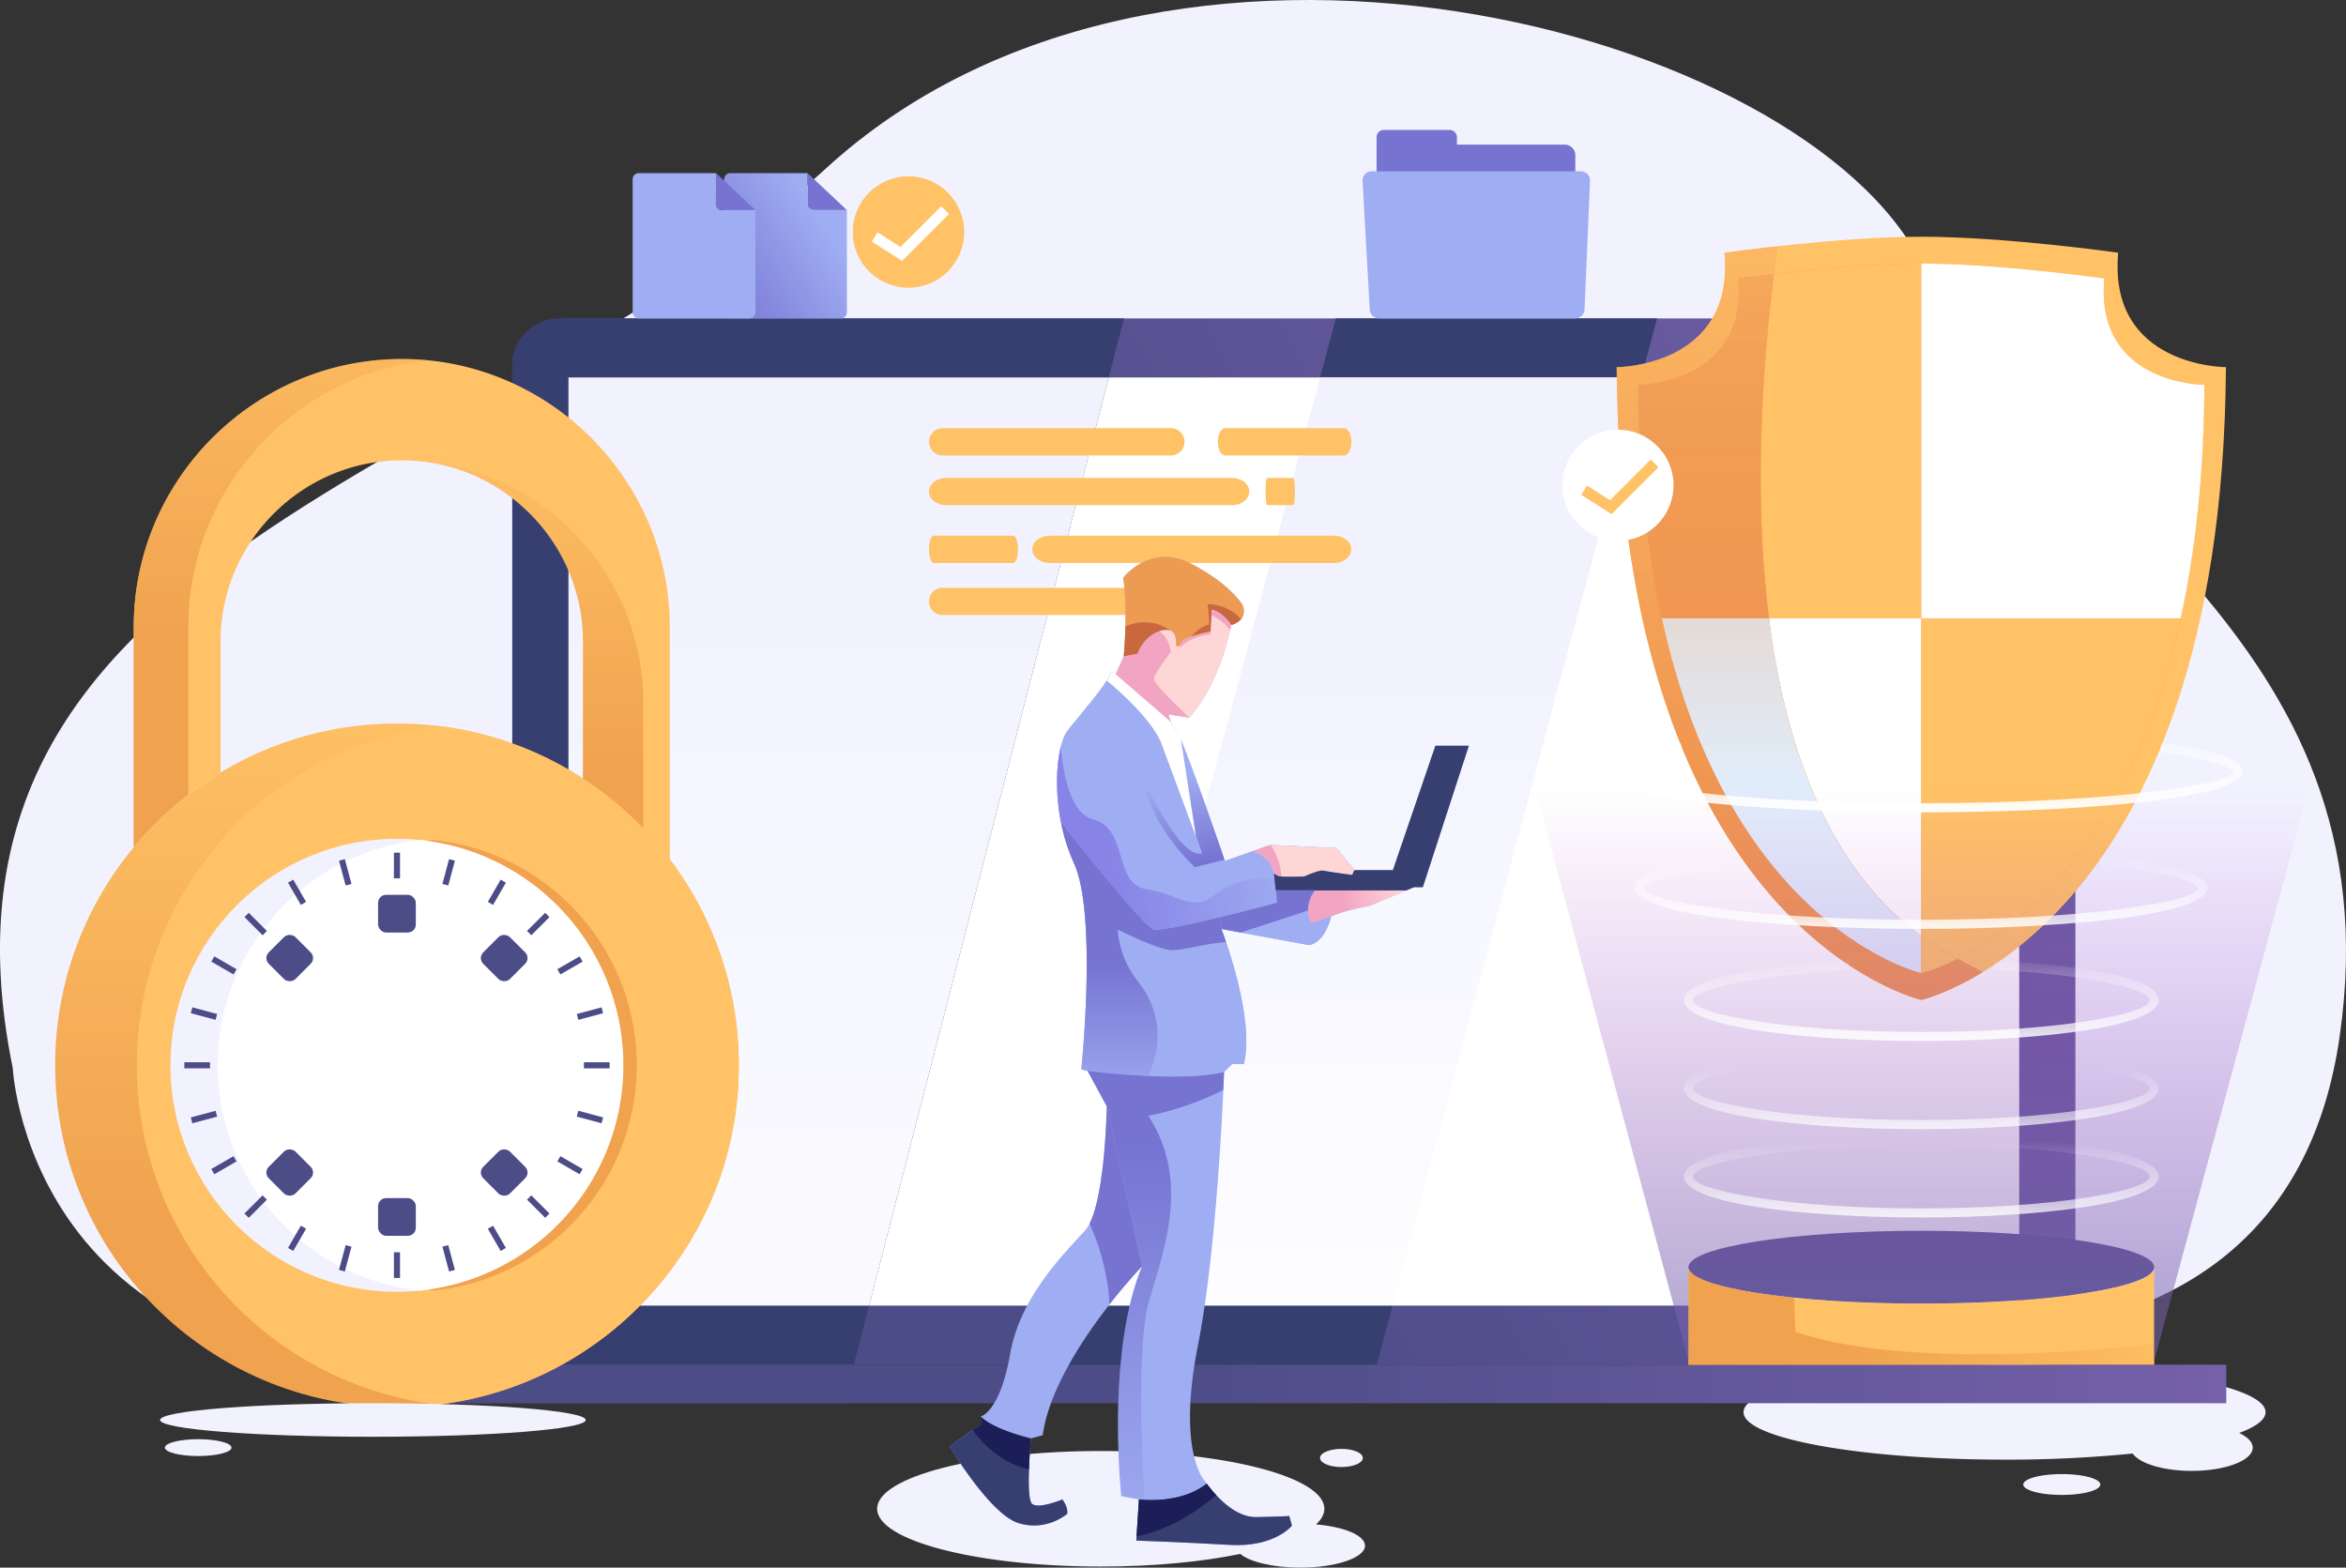 <svg xmlns="http://www.w3.org/2000/svg" xmlns:xlink="http://www.w3.org/1999/xlink" viewBox="0 0 1384.15 924.94"><rect x="0" y="0" width="1384.15" height="924.94" fill="#333333" stroke="none"/><defs><style>.cls-1{fill:url(#linear-gradient);}.cls-2{fill:url(#linear-gradient-2);}.cls-3{fill:url(#linear-gradient-3);}.cls-4{fill:url(#linear-gradient-4);}.cls-5{fill:url(#linear-gradient-5);}.cls-6{fill:url(#linear-gradient-6);}.cls-7{fill:url(#linear-gradient-7);}.cls-8{fill:url(#linear-gradient-8);}.cls-9{fill:url(#linear-gradient-9);}.cls-10{fill:url(#linear-gradient-10);}.cls-11{fill:url(#linear-gradient-11);}.cls-12{fill:url(#linear-gradient-12);}.cls-13{fill:url(#linear-gradient-13);}.cls-14{fill:url(#linear-gradient-14);}.cls-15{fill:url(#linear-gradient-15);}.cls-16{fill:url(#linear-gradient-16);}.cls-17{fill:url(#linear-gradient-17);}.cls-18{fill:url(#linear-gradient-18);}.cls-19{fill:#f2f2ff;}.cls-20{fill:url(#linear-gradient-19);}.cls-21{fill:#363f70;}.cls-22{fill:#fff;}.cls-23{mask:url(#mask);}.cls-24{fill:url(#linear-gradient-20);}.cls-25{fill:url(#linear-gradient-21);}.cls-26{fill:#4c4c87;}.cls-27{fill:#55508f;}.cls-28{fill:#ffc266;}.cls-29{mask:url(#mask-2);}.cls-30{fill:#f0a24f;}.cls-31{fill:#ed9b53;}.cls-32{mask:url(#mask-3);}.cls-33{fill:#f09652;}.cls-34{mask:url(#mask-4);}.cls-35{mask:url(#mask-5);}.cls-36{fill:#e1ecfa;}.cls-37{mask:url(#mask-6);}.cls-38{mask:url(#mask-7);}.cls-39{mask:url(#mask-8);}.cls-40{fill:url(#linear-gradient-22);}.cls-41{mask:url(#mask-9);}.cls-42{mask:url(#mask-10);}.cls-43{mask:url(#mask-11);}.cls-44{mask:url(#mask-12);}.cls-45{mask:url(#mask-13);}.cls-46{fill:url(#linear-gradient-23);}.cls-47{mask:url(#mask-14);}.cls-48{mask:url(#mask-15);}.cls-49{fill:#7673d1;}.cls-50{fill:#9fadf2;}.cls-51{fill:url(#linear-gradient-24);}.cls-52{fill:#c9683e;}.cls-53{fill:#ffd6d6;}.cls-54{fill:url(#linear-gradient-25);}.cls-55{fill:url(#linear-gradient-26);}.cls-56{fill:#1c1e57;}.cls-57{fill:none;}.cls-58{fill:#f2a4c3;}.cls-59{mask:url(#mask-16);}.cls-60{mask:url(#mask-17);}.cls-61{mask:url(#mask-18);}</style><linearGradient id="linear-gradient" x1="4588.81" y1="2301.5" x2="4588.87" y2="-13392.5" gradientTransform="matrix(0.03, 0, 0, -0.03, 670.15, 425.58)" gradientUnits="userSpaceOnUse"><stop offset="0" stop-color="#fff"/><stop offset="1" stop-color="#fff" stop-opacity="0"/></linearGradient><linearGradient id="linear-gradient-2" x1="13878.05" y1="-12377.51" x2="21194.81" y2="-12377.44" xlink:href="#linear-gradient"/><linearGradient id="linear-gradient-3" x1="16348.64" y1="-10148.93" x2="16348.7" y2="-8260.36" xlink:href="#linear-gradient"/><linearGradient id="linear-gradient-4" x1="16348.62" y1="-4266.29" x2="16348.72" y2="-2647.38" xlink:href="#linear-gradient"/><linearGradient id="linear-gradient-5" x1="16348.65" y1="-1815.96" x2="16348.71" y2="316.22" xlink:href="#linear-gradient"/><linearGradient id="linear-gradient-6" x1="-17784.21" y1="1407.95" x2="-17784.15" y2="9758.7" xlink:href="#linear-gradient"/><linearGradient id="linear-gradient-7" x1="-12766.77" y1="-963.65" x2="-12766.71" y2="6134.49" xlink:href="#linear-gradient"/><linearGradient id="linear-gradient-8" x1="414.86" y1="-8267.54" x2="414.89" y2="-16163.27" xlink:href="#linear-gradient"/><linearGradient id="linear-gradient-9" x1="159.49" y1="-4740.4" x2="159.55" y2="-7535.14" xlink:href="#linear-gradient"/><linearGradient id="linear-gradient-10" x1="1292.3" y1="-2786.34" x2="838.35" y2="-1092.25" xlink:href="#linear-gradient"/><linearGradient id="linear-gradient-11" x1="13818.07" y1="-1046.88" x2="13818.13" y2="12481.29" xlink:href="#linear-gradient"/><linearGradient id="linear-gradient-12" x1="13779.49" y1="-1046.88" x2="13779.55" y2="12481.29" xlink:href="#linear-gradient"/><linearGradient id="linear-gradient-13" x1="13649.03" y1="-1046.88" x2="13649.08" y2="12481.29" xlink:href="#linear-gradient"/><linearGradient id="linear-gradient-14" x1="11870.25" y1="-1046.87" x2="11870.31" y2="12481.3" xlink:href="#linear-gradient"/><linearGradient id="linear-gradient-15" x1="16726.55" y1="-1046.9" x2="16726.61" y2="12481.28" xlink:href="#linear-gradient"/><linearGradient id="linear-gradient-16" x1="16365.04" y1="-20552.74" x2="16365.04" y2="-1312.61" xlink:href="#linear-gradient"/><linearGradient id="linear-gradient-17" x1="16348.63" y1="-6511.81" x2="16348.72" y2="-4590.52" xlink:href="#linear-gradient"/><linearGradient id="linear-gradient-18" x1="16348.63" y1="-8462.05" x2="16348.7" y2="-6785.01" xlink:href="#linear-gradient"/><linearGradient id="linear-gradient-19" x1="-2299.85" y1="-5652.42" x2="22660.69" y2="8413.81" gradientTransform="matrix(0.03, 0, 0, -0.03, 670.15, 425.58)" gradientUnits="userSpaceOnUse"><stop offset="0" stop-color="#4c4c87"/><stop offset="1" stop-color="#7962ad"/></linearGradient><mask id="mask" x="631.24" y="221.86" width="337.98" height="549.35" maskUnits="userSpaceOnUse"><g id="id0"><rect class="cls-1" x="631.24" y="221.86" width="337.98" height="549.35"/></g></mask><linearGradient id="linear-gradient-20" x1="266.83" y1="-13793.32" x2="23314.85" y2="-13793.29" xlink:href="#linear-gradient-19"/><linearGradient id="linear-gradient-21" x1="-6186.74" y1="4205.44" x2="-6186.67" y2="-18475.2" gradientTransform="matrix(0.03, 0, 0, -0.03, 670.15, 425.58)" gradientUnits="userSpaceOnUse"><stop offset="0" stop-color="#f2f2ff"/><stop offset="1" stop-color="#fefefe"/></linearGradient><mask id="mask-2" x="995.34" y="746.82" width="276.48" height="59.25" maskUnits="userSpaceOnUse"><g id="id2"><rect class="cls-2" x="995.34" y="746.82" width="276.48" height="59.25"/></g></mask><mask id="mask-3" x="952.98" y="144.37" width="217.72" height="446.49" maskUnits="userSpaceOnUse"><g id="id4"><rect class="cls-11" x="952.98" y="144.37" width="217.72" height="446.49"/></g></mask><mask id="mask-4" x="965.65" y="160.76" width="190.21" height="414.23" maskUnits="userSpaceOnUse"><g id="id6"><rect class="cls-12" x="965.65" y="160.76" width="190.21" height="414.23"/></g></mask><mask id="mask-5" x="979.67" y="363.97" width="154.77" height="211.02" maskUnits="userSpaceOnUse"><g id="id8"><rect class="cls-13" x="979.67" y="363.97" width="154.77" height="211.02"/></g></mask><mask id="mask-6" x="965.65" y="160.76" width="81.97" height="204.93" maskUnits="userSpaceOnUse"><g id="id10"><rect class="cls-14" x="965.65" y="160.76" width="81.97" height="204.93"/></g></mask><mask id="mask-7" x="1132.72" y="551.54" width="23.14" height="23.45" maskUnits="userSpaceOnUse"><g id="id12"><rect class="cls-15" x="1132.72" y="551.54" width="23.14" height="23.45"/></g></mask><mask id="mask-8" x="883.69" y="385.25" width="500.7" height="418.4" maskUnits="userSpaceOnUse"><g id="id14"><rect class="cls-16" x="883.69" y="385.25" width="500.7" height="418.4"/></g></mask><linearGradient id="linear-gradient-22" x1="16364.97" y1="-11174.97" x2="16365.03" y2="198.91" gradientTransform="matrix(0.03, 0, 0, -0.03, 670.15, 425.58)" gradientUnits="userSpaceOnUse"><stop offset="0" stop-color="#7962ad"/><stop offset="1" stop-color="#ba39d4"/></linearGradient><mask id="mask-9" x="992.66" y="566.03" width="281.84" height="48.99" maskUnits="userSpaceOnUse"><g id="id16"><rect class="cls-17" x="992.66" y="566.03" width="281.84" height="48.99"/></g></mask><mask id="mask-10" x="992.66" y="617.05" width="281.84" height="50.06" maskUnits="userSpaceOnUse"><g id="id18"><rect class="cls-18" x="992.66" y="617.05" width="281.84" height="50.06"/></g></mask><mask id="mask-11" x="992.66" y="669.12" width="281.84" height="50.06" maskUnits="userSpaceOnUse"><g id="id20"><rect class="cls-3" x="992.66" y="669.12" width="281.84" height="50.06"/></g></mask><mask id="mask-12" x="964.05" y="503.78" width="339.06" height="45.15" maskUnits="userSpaceOnUse"><g id="id22"><rect class="cls-4" x="964.05" y="503.78" width="339.06" height="45.15"/></g></mask><mask id="mask-13" x="943.22" y="437.56" width="380.72" height="42.6" maskUnits="userSpaceOnUse"><g id="id24"><rect class="cls-5" x="943.22" y="437.56" width="380.72" height="42.6"/></g></mask><linearGradient id="linear-gradient-23" x1="-15379.21" y1="-10115.99" x2="-15379.15" y2="907" gradientTransform="matrix(0.03, 0, 0, -0.03, 670.15, 425.58)" gradientUnits="userSpaceOnUse"><stop offset="0" stop-color="#f0a24f"/><stop offset="1" stop-color="#ffc266"/></linearGradient><mask id="mask-14" x="78.06" y="210.96" width="175.94" height="289.76" maskUnits="userSpaceOnUse"><g id="id26"><rect class="cls-6" x="78.06" y="210.96" width="175.94" height="289.76"/></g></mask><mask id="mask-15" x="236.19" y="270.74" width="144.15" height="218.78" maskUnits="userSpaceOnUse"><g id="id28"><rect class="cls-7" x="236.19" y="270.74" width="144.15" height="218.78"/></g></mask><linearGradient id="linear-gradient-24" x1="-6516.77" y1="10385.36" x2="-8905.1" y2="8882.22" gradientTransform="matrix(0.03, 0, 0, -0.03, 670.15, 425.58)" gradientUnits="userSpaceOnUse"><stop offset="0" stop-color="#9fadf2"/><stop offset="1" stop-color="#7673d1"/></linearGradient><linearGradient id="linear-gradient-25" x1="-620.71" y1="-2450.57" x2="2942.28" y2="-1960.66" gradientTransform="matrix(0.03, 0, 0, -0.03, 670.15, 425.58)" gradientUnits="userSpaceOnUse"><stop offset="0" stop-color="#8883e6"/><stop offset="1" stop-color="#9fadf2"/></linearGradient><linearGradient id="linear-gradient-26" x1="5289.46" y1="-3770.7" x2="4064.7" y2="-3843.06" gradientTransform="matrix(0.03, 0, 0, -0.03, 670.15, 425.58)" gradientUnits="userSpaceOnUse"><stop offset="0" stop-color="#ffd6d6"/><stop offset="1" stop-color="#f2a4c3"/></linearGradient><mask id="mask-16" x="640.81" y="631.03" width="82.21" height="254.81" maskUnits="userSpaceOnUse"><g id="id30"><rect class="cls-8" x="640.81" y="631.03" width="82.21" height="254.81"/></g></mask><mask id="mask-17" x="625.12" y="484.24" width="99.11" height="151.5" maskUnits="userSpaceOnUse"><g id="id32"><rect class="cls-9" x="625.12" y="484.24" width="99.11" height="151.5"/></g></mask><mask id="mask-18" x="673.77" y="435.11" width="49.54" height="77.4" maskUnits="userSpaceOnUse"><g id="id34"><rect class="cls-10" x="673.77" y="435.11" width="49.54" height="77.4"/></g></mask></defs><g id="Layer_2" data-name="Layer 2"><g id="Layer_1-2" data-name="Layer 1"><path class="cls-19" d="M7.52 630.2S17.89 844.6 316.64 801.78s292.22-134.5 518.43-65.54 511.3 113.63 545.39-125-177.15-316.83-246.7-455.73S686.47-83.94 486.63 1e2-55 323.42 7.52 630.2z"/><path class="cls-19" d="M1182.69 861.23c-85.07.0-154-12.54-154-28s69-28 154-28 154 12.54 154 28c0 4.41-5.61 8.57-15.57 12.28 5 2.36 8 5.36 8 8.63.0 7.58-16.11 13.73-36 13.73-16.71.0-30.76-4.35-34.8-10.24a751.14 751.14.0 01-75.68 3.61zm33.79 8.52c12.54.0 22.72 2.76 22.72 6.16s-10.18 6.15-22.72 6.15-22.73-2.76-22.73-6.15S1203.92 869.75 1216.48 869.75z"/><path class="cls-20" d="M334.92 187.86h856.91c18 0 32.66 12.3 32.66 27.46V777.75c0 15.17-14.62 27.46-32.66 27.46H334.92c-18 0-32.67-12.29-32.67-27.46V215.32c0-15.16 14.63-27.46 32.67-27.46z"/><polygon class="cls-21" points="788.17 187.86 977.7 187.86 812.28 805.21 622.76 805.21 788.17 187.86"/><rect class="cls-22" x="335.4" y="222.72" width="855.95" height="547.63"/><g class="cls-23"><polygon class="cls-19" points="778.83 222.72 968.36 222.72 821.63 770.35 632.1 770.35 778.83 222.72"/></g><rect class="cls-24" x="213.25" y="805.21" width="1100.25" height="22.73"/><path class="cls-21" d="M329.71 187.86H663.17L503.77 805.21H329.71a27.54 27.54.0 01-27.46-27.45V215.32a27.54 27.54.0 0127.46-27.46z"/><polygon class="cls-25" points="335.39 222.72 654.17 222.72 512.77 770.35 335.39 770.35 335.39 222.72"/><polygon class="cls-26" points="213.25 805.21 503.77 805.21 497.9 827.94 213.25 827.94 213.25 805.21"/><ellipse class="cls-27" cx="1133.58" cy="747.68" rx="137.38" ry="21.48"/><path class="cls-28" d="M996.2 805.21H1271V747.68c0 11.87-61.51 21.48-137.38 21.48S996.2 759.55 996.2 747.68v57.53z"/><g class="cls-29"><path class="cls-30" d="M996.2 805.21H1271V793.08c-13.34 1.45-32.76 3.28-55 4.52-49.19 2.75-112.23 2.62-154-10.9-.9-.29-1.78-.58-2.65-.88h0c-.45-6.64-.7-13.37-.73-20.15-37.54-3.83-62.36-10.46-62.36-18v57.53z"/></g><path class="cls-28" d="M1017.4 149.1s66.53-9.43 116.18-9.43 116.18 9.43 116.18 9.43c-6.2 67.53 63.55 67.53 63.55 67.53-2 332.65-179.73 373.37-179.73 373.37S955.83 549.28 953.84 216.63c0 0 69.76.0 63.56-67.53z"/><path class="cls-31" d="M1025.58 164.3s61.85-8.77 108-8.77 108 8.77 108 8.77c-5.77 62.77 59.07 62.77 59.07 62.77-1.84 309.22-167.07 347.06-167.07 347.06S968.35 536.29 966.51 227.07c0 0 64.84.0 59.07-62.77z"/><path class="cls-22" d="M1133.58 364.83h-153c40.22 183.46 153 209.3 153 209.3V364.83z"/><path class="cls-28" d="M980.53 364.83h153V155.53c-46.15.0-108 8.77-108 8.77 5.77 62.77-59.07 62.77-59.07 62.77C966.83 280.76 972.08 326.28 980.53 364.83z"/><path class="cls-22" d="M1133.58 155.53v209.3h153.05c8.45-38.55 13.7-84.07 14-137.76.0.0-64.84.0-59.07-62.77C1241.58 164.3 1179.73 155.53 1133.58 155.53z"/><path class="cls-28" d="M1286.63 364.83H1133.58v209.3s112.82-25.84 153.05-209.3z"/><g class="cls-32"><path class="cls-33" d="M1017.4 149.1s12.9-1.83 31.58-3.87c-15 104.45-33.57 349.22 106.67 420.81 5 2.56 9.71 5.06 14.2 7.52-21.29 13-36.27 16.44-36.27 16.44S955.83 549.28 953.84 216.63c0 0 69.76.0 63.56-67.53z"/></g><g class="cls-34"><path class="cls-31" d="M1025.58 164.3s8.34-1.18 21.18-2.68c-14.2 111.53-24.41 335.58 108.24 404.06-13 6.52-21.42 8.45-21.42 8.45S968.35 536.29 966.51 227.07c0 0 64.84.0 59.07-62.77z"/></g><g class="cls-35"><path class="cls-36" d="M1043.71 364.83H980.53c40.22 183.46 153 209.3 153 209.3V552.4C1078.22 511.88 1053.2 439.84 1043.71 364.83z"/></g><g class="cls-37"><path class="cls-33" d="M980.53 364.83h63.18c-9.37-74.07-3.6-151 3-203.21-12.84 1.5-21.18 2.68-21.18 2.68 5.77 62.77-59.07 62.77-59.07 62.77.32 53.69 5.57 99.21 14 137.76z"/></g><g class="cls-38"><path class="cls-28" d="M1133.58 552.4v21.73s8.4-1.93 21.42-8.44A162.67 162.67.0 011133.58 552.4z"/></g><path class="cls-19" d="M649.45 856.13c72.86.0 131.93 15.27 131.93 34.09.0 3.2-1.71 6.29-4.89 9.23 16.59 1.4 28.88 6.49 28.88 12.55.0 7.14-17.1 12.94-38.19 12.94-16 0-29.74-3.34-35.41-8.08-22.56 4.66-51.18 7.45-82.32 7.45-72.86.0-131.93-15.26-131.93-34.09s59.07-34.09 131.93-34.09zm142-1.26c7 0 12.62 2.4 12.62 5.37s-5.65 5.36-12.62 5.36-12.63-2.4-12.63-5.36S784.51 854.87 791.48 854.87z"/><g class="cls-39"><path class="cls-40" d="M996.2 802.79 884.55 386.11h499L1271 802.79V747.68c0 11.87-61.51 21.48-137.38 21.48S996.2 759.55 996.2 747.68v55.11z"/></g><g class="cls-41"><path class="cls-22" d="M1176.26 566.89c28.54 1.35 52.5 4.07 69.28 7.69 17.83 3.84 28.1 9.14 28.1 15.42.0 7.45-16.25 13.72-42.51 17.83-25 3.91-59.52 6.34-97.55 6.34s-72.52-2.43-97.55-6.34c-26.27-4.11-42.51-10.38-42.51-17.83.0-6.08 10.65-11.24 28.36-15 17.16-3.7 41.43-6.56 69-8.06l.28 5.35c-27.27 1.48-51.24 4.3-68.17 8-15 3.24-24.1 6.67-24.1 9.81.0 4.41 14.5 8.88 38 12.55 24.69 3.86 58.89 6.25 96.73 6.25s72-2.39 96.73-6.25c23.46-3.67 38-8.14 38-12.55.0-3.38-8.71-6.92-23.84-10.18-16.54-3.56-40.2-6.25-68.42-7.58z"/></g><g class="cls-42"><path class="cls-22" d="M1133.58 617.91c38 0 72.52 2.42 97.55 6.33 26.26 4.11 42.51 10.38 42.51 17.84s-16.25 13.72-42.51 17.83c-25 3.91-59.52 6.33-97.55 6.33s-72.52-2.42-97.55-6.33c-26.27-4.11-42.51-10.38-42.51-17.83s16.24-13.73 42.51-17.84c25-3.91 59.52-6.33 97.55-6.33zm96.73 11.62c-24.69-3.87-58.89-6.25-96.73-6.25s-72 2.38-96.73 6.25c-23.46 3.66-38 8.14-38 12.55s14.5 8.88 38 12.54c24.69 3.87 58.89 6.25 96.73 6.25s72-2.38 96.73-6.25c23.46-3.66 38-8.14 38-12.54S1253.77 633.19 1230.31 629.53z"/></g><g class="cls-43"><path class="cls-22" d="M1133.58 670c38 0 72.52 2.43 97.55 6.34 26.26 4.11 42.51 10.38 42.51 17.83s-16.25 13.73-42.51 17.83c-25 3.92-59.52 6.34-97.55 6.34S1061.06 715.9 1036 712c-26.27-4.1-42.51-10.37-42.51-17.83s16.24-13.72 42.51-17.83c25-3.91 59.52-6.34 97.55-6.34zm96.73 11.62c-24.69-3.86-58.89-6.25-96.73-6.25s-72 2.39-96.73 6.25c-23.46 3.67-38 8.14-38 12.55s14.5 8.88 38 12.55c24.69 3.86 58.89 6.25 96.73 6.25s72-2.39 96.73-6.25c23.46-3.67 38-8.14 38-12.55S1253.77 685.27 1230.31 681.6z"/></g><g class="cls-44"><path class="cls-22" d="M1239.2 504.64c18.72 2 34.32 4.63 45.13 7.59 11.41 3.12 17.92 7.06 17.92 11.67.0 7.5-19.48 13.77-51 17.85-30.18 3.91-71.8 6.32-117.7 6.32s-87.52-2.41-117.71-6.32c-31.48-4.08-51-10.35-51-17.85.0-4.58 6.6-8.5 18-11.62 10.89-3 26.54-5.6 45.05-7.64l.59 5.32c-18.3 2-33.66 4.59-44.23 7.48-8.89 2.43-14 4.67-14 6.46.0 4.37 17.68 8.84 46.27 12.54 29.88 3.87 71.26 6.26 117 6.26s87.15-2.39 117-6.26c28.59-3.7 46.27-8.17 46.27-12.54.0-1.83-5.07-4.08-14-6.51-10.5-2.88-25.81-5.42-44.29-7.43l.57-5.32z"/></g><g class="cls-45"><path class="cls-22" d="M1275.18 438.42c14.07 1.95 25.9 4.27 34.09 6.79 8.76 2.71 13.81 6 13.81 9.93.0 7.52-21.82 13.8-57.1 17.85-33.92 3.9-80.73 6.32-132.4 6.32s-98.48-2.42-132.4-6.32c-35.28-4.05-57.1-10.33-57.1-17.85.0-4 4.68-7.41 13.49-10.13 7.9-2.43 19.54-4.65 34.42-6.59l.69 5.31c-14.57 1.9-25.92 4-33.54 6.4-6.33 1.95-9.69 3.65-9.69 5 0 4.34 20 8.81 52.33 12.53 33.7 3.87 80.29 6.27 131.8 6.27s98.1-2.4 131.79-6.27c32.34-3.72 52.34-8.19 52.34-12.53.0-1.18-3.66-2.85-10-4.81-7.91-2.44-19.45-4.7-33.24-6.6l.72-5.31z"/></g><circle class="cls-46" cx="234.21" cy="628.56" r="201.68"/><path class="cls-28" d="M258.32 428.32c1e2 11.92 177.57 97 177.57 200.24S358.34 816.88 258.32 828.8c-1e2-11.92-177.57-97-177.57-200.24S158.3 440.24 258.32 428.32z"/><path class="cls-28" d="M130.12 378.53c0-58.82 48.12-106.93 106.93-106.93S344 319.71 344 378.53v80.81A203 203 0 01395.17 507V369.94c0-87-71.15-158.12-158.12-158.12S78.92 283 78.92 369.94V499.86a202.92 202.92.0 0151.2-44.08V378.53z"/><circle class="cls-19" cx="234.21" cy="628.56" r="133.63"/><path class="cls-22" d="M248.17 495.65a133.64 133.64.0 010 265.82 133.64 133.64.0 010-265.82z"/><polygon class="cls-26" points="236 503.1 236 518.25 232.42 518.25 232.42 503.1 236 503.1"/><polygon class="cls-26" points="236 738.87 236 754.02 232.42 754.02 232.42 738.87 236 738.87"/><polygon class="cls-26" points="359.67 630.35 344.51 630.35 344.51 626.77 359.67 626.77 359.67 630.35"/><polygon class="cls-26" points="123.9 630.35 108.75 630.35 108.75 626.77 123.9 626.77 123.9 630.35"/><polygon class="cls-26" points="268.4 507.84 264.48 522.47 261.03 521.55 264.95 506.92 268.4 507.84"/><polygon class="cls-26" points="207.38 735.57 203.46 750.21 200.01 749.28 203.93 734.65 207.38 735.57"/><polygon class="cls-26" points="354.93 662.76 340.3 658.84 341.22 655.38 355.85 659.31 354.93 662.76"/><polygon class="cls-26" points="127.19 601.74 112.56 597.82 113.48 594.36 128.12 598.28 127.19 601.74"/><polygon class="cls-26" points="298.48 520.81 290.9 533.93 287.82 532.14 295.39 519.02 298.48 520.81"/><polygon class="cls-26" points="180.6 724.98 173.02 738.1 169.93 736.32 177.51 723.2 180.6 724.98"/><polygon class="cls-26" points="341.97 692.84 328.85 685.26 330.63 682.17 343.75 689.75 341.97 692.84"/><polygon class="cls-26" points="137.78 574.95 124.66 567.38 126.45 564.29 139.57 571.86 137.78 574.95"/><polygon class="cls-26" points="324.18 541.12 313.47 551.83 310.94 549.3 321.65 538.59 324.18 541.12"/><polygon class="cls-26" points="157.47 707.83 146.76 718.54 144.23 716.01 154.94 705.3 157.47 707.83"/><polygon class="cls-26" points="321.65 718.54 310.94 707.83 313.47 705.3 324.18 716.01 321.65 718.54"/><polygon class="cls-26" points="154.94 551.83 144.23 541.11 146.76 538.58 157.47 549.3 154.94 551.83"/><polygon class="cls-26" points="343.75 567.38 330.63 574.95 328.85 571.86 341.97 564.29 343.75 567.38"/><polygon class="cls-26" points="139.57 685.26 126.45 692.84 124.66 689.75 137.78 682.17 139.57 685.26"/><polygon class="cls-26" points="295.39 738.11 287.82 724.99 290.9 723.2 298.48 736.32 295.39 738.11"/><polygon class="cls-26" points="177.51 533.92 169.93 520.8 173.02 519.02 180.6 532.14 177.51 533.92"/><polygon class="cls-26" points="355.85 597.82 341.22 601.74 340.3 598.29 354.93 594.37 355.85 597.82"/><polygon class="cls-26" points="128.12 658.84 113.48 662.76 112.56 659.31 127.19 655.39 128.12 658.84"/><polygon class="cls-26" points="264.95 750.21 261.03 735.57 264.48 734.65 268.4 749.28 264.95 750.21"/><polygon class="cls-26" points="203.93 522.47 200.01 507.84 203.46 506.92 207.38 521.55 203.93 522.47"/><rect class="cls-26" x="223.08" y="527.96" width="22.25" height="22.25" rx="4.73"/><rect class="cls-26" x="223.08" y="706.91" width="22.25" height="22.25" rx="4.73"/><rect class="cls-26" x="286.35" y="554.17" width="22.25" height="22.25" rx="4.73" transform="translate(-312.59 375.92) rotate(-45)"/><rect class="cls-26" x="159.81" y="680.7" width="22.25" height="22.25" rx="4.73" transform="translate(-439.13 323.5) rotate(-45)"/><rect class="cls-26" x="286.35" y="680.71" width="22.25" height="22.25" rx="4.73" transform="translate(-402.07 412.98) rotate(-45)"/><rect class="cls-26" x="159.81" y="554.16" width="22.25" height="22.25" rx="4.73" transform="translate(-349.65 286.44) rotate(-45)"/><g class="cls-47"><path class="cls-30" d="M111.12 369.94c0-81.54 62.54-149.17 142-157.3a155.6 155.6.0 00-16.09-.82c-87 0-158.13 71.15-158.13 158.12V499.86a202.7 202.7.0 0132.2-31.07V369.94z"/></g><g class="cls-48"><path class="cls-30" d="M335.4 336.67A106 106 0 01344 378.53v80.81a202.76 202.76.0 0135.49 29.32V414A142.07 142.07.0 00335.4 311.24a144 144 0 00-33.15-23.74 141.07 141.07.0 00-65.2-15.9 106.24 106.24.0 0165.2 22.33 108 108 0 0133.15 42.74z"/></g><path class="cls-30" d="M367.84 628.56A133.61 133.61.0 01252.1 761c1.29.17 2.59.32 3.9.46a132.63 132.63.0 0046.25-13.59A133.64 133.64.0 00256 495.65c-1.31.14-2.61.29-3.9.47a132.64 132.64.0 0150.15 17.41 133.72 133.72.0 0165.59 115z"/><ellipse class="cls-19" cx="220.02" cy="837.83" rx="125.57" ry="9.9"/><ellipse class="cls-19" cx="116.94" cy="854.13" rx="19.65" ry="4.97"/><path class="cls-28" d="M556.15 252.63H690.86a8 8 0 018 8.05h0a8 8 0 01-8 8.05H556.15a8 8 0 01-8-8.05h0A8.05 8.05.0 01556.15 252.63z"/><path class="cls-28" d="M722.74 252.63H793.1c2.32.0 4.21 3.61 4.21 8.05h0c0 4.45-1.89 8.05-4.21 8.05H722.74c-2.33.0-4.21-3.6-4.21-8.05h0C718.53 256.24 720.41 252.63 722.74 252.63z"/><path class="cls-28" d="M558.19 282H727c5.57.0 10.08 3.6 10.08 8h0c0 4.45-4.51 8.05-10.08 8.05H558.19c-5.57.0-10.09-3.6-10.09-8.05h0C548.1 285.59 552.62 282 558.19 282z"/><path class="cls-28" d="M747.6 282h15.5c.52.0.93 3.6.93 8h0c0 4.45-.41 8.05-.93 8.05H747.6c-.51.0-.93-3.6-.93-8.05h0C746.67 285.59 747.09 282 747.6 282z"/><path class="cls-28" d="M619.11 316.07H787.26c5.55.0 10 3.61 10 8.05h0c0 4.45-4.5 8.05-10 8.05H619.11c-5.55.0-10.05-3.6-10.05-8.05h0C609.06 319.68 613.56 316.07 619.11 316.07z"/><path class="cls-28" d="M550.9 316.07h46.94c1.55.0 2.81 3.61 2.81 8.05h0c0 4.45-1.26 8.05-2.81 8.05H550.9c-1.55.0-2.8-3.6-2.8-8.05h0C548.1 319.68 549.35 316.07 550.9 316.07z"/><path class="cls-28" d="M555.87 346.85H686a7.92 7.92.0 017.78 8h0a7.92 7.92.0 01-7.78 8H555.87a7.91 7.91.0 01-7.77-8h0A7.91 7.91.0 01555.87 346.85z"/><circle class="cls-28" cx="536" cy="136.9" r="32.78"/><polygon class="cls-22" points="517.78 137.09 531.31 145.72 555.36 121.67 559.94 126.24 532.24 153.95 514.32 142.53 517.78 137.09"/><circle class="cls-28" cx="536" cy="136.9" r="32.78"/><polygon class="cls-22" points="517.78 137.09 531.31 145.72 555.36 121.67 559.94 126.24 532.24 153.95 514.32 142.53 517.78 137.09"/><circle class="cls-22" cx="954.6" cy="286.33" r="32.78"/><polygon class="cls-28" points="936.37 286.53 949.91 295.15 973.96 271.1 978.53 275.68 950.83 303.38 932.91 291.96 936.37 286.53"/><path class="cls-49" d="M859.61 85.35V81a4.36 4.36.0 00-4.34-4.35H816.53A4.37 4.37.0 00812.18 81v4.35h0V187.86H929.45V91.61a6.28 6.28.0 00-6.26-6.26z"/><path class="cls-50" d="M932.68 101.08H809.36a5.35 5.35.0 00-5.45 5.44l4.24 75.89a5.57 5.57.0 005.45 5.45H929.45a5.56 5.56.0 005.45-5.45l3.23-75.89A5.39 5.39.0 00932.68 101.08z"/><path class="cls-49" d="M476.48 102.17l-.12 18.23a3.56 3.56.0 003.55 3.55h19.77l-23.2-21.78z"/><path class="cls-51" d="M476.36 120.4l.12-18.23H430.8a3.56 3.56.0 00-3.55 3.55v78.59a3.55 3.55.0 003.55 3.55h65.33a3.56 3.56.0 003.55-3.55V124H479.91a3.56 3.56.0 01-3.55-3.55z"/><path class="cls-49" d="M422.51 102.17l-.12 18.23a3.56 3.56.0 003.55 3.55h19.77z"/><path class="cls-50" d="M422.39 120.4l.12-18.23H376.82a3.56 3.56.0 00-3.55 3.55v78.59a3.56 3.56.0 003.55 3.55h65.34a3.56 3.56.0 003.55-3.55V124H425.94a3.56 3.56.0 01-3.55-3.55z"/><path class="cls-50" d="M726.34 368.81s-5.37 32.51-24.62 54.61l-12.31-1.9a26.33 26.33.0 005.05 10.26c3.79 4.42 28.25 76.22 28.25 76.22l26.83-9.46 39.13 1.89 10.42 12.94h22.72L846.9 440h19.73l-27.14 83.48h-5.21l-26 10.89s-15 2.68-22.88 6.31c0 0-3.16 15.08-12.94 17l-51.84-9.55s20.2 51.92 13.25 79.7h-6.94l-4.73 4.73s-3.48 101-15.47 161.6 3.15 78.27 3.15 78.27 14.52 23 31.25 22.73 19.57-.63 19.57-.63l1.58 5.68s-10.1 12.94-36.93 11.36S670.39 909 670.39 909L672 884.7l-10.42-1.89s-9.15-84 12.31-135.72c0 0-52.39 54.29-58.7 99.74l-6.95 1.89s-3.15 35 .64 38.51 18-2.53 18-2.53 3.47 4.42 2.84 8.52c0 0-12.31 10.73-29 5.37s-40.4-45.13-40.4-45.13 15.15-11.37 17.36-12 .95-5.68.95-5.68 11.36-2.52 17.36-36.93 32.82-60 44.5-73.22S653 652.72 653 652.72l-11.36-20.83-3.66-1s9.5-91.34-4.39-121.64-11.36-67.86-3.79-78 23.36-27.45 25.88-35l2.58 1.49 4.76-10.48s2.52-25.89-.32-46.4c0 0 15.79-20.52 39.46-8.52S733.12 357 733.12 357s4.1 8.52-6.78 11.82z"/><path class="cls-31" d="M663.05 387.29s2.52-25.89-.32-46.4c0 0 15.79-20.52 39.46-8.52S733.12 357 733.12 357s4.1 8.52-6.78 11.82c0 0-4.58-7.56-11.37-9l-.63 12.94s-13.89 2.68-16.1 5.2a35 35 0 00-3 3.79l-1.47-.85s1.24-8.78-4.84-9.25-14.28 4.66-17.83 14z"/><path class="cls-52" d="M732.22 365.3a11.76 11.76.0 01-5.88 3.51s-4.58-7.56-11.37-9l-.63 12.94L713 373a100.16 100.16.0 00-10.2 2.66c4-4.57 7.83-6.45 10.48-7.2a79.86 79.86.0 00-.78-12 27 27 0 0119.73 8.8z"/><path class="cls-53" d="M689.41 421.52l12.31 1.9c19.25-22.1 24.62-54.61 24.62-54.61s-4.58-7.56-11.37-9l-.63 12.94s-13.89 2.68-16.1 5.2a35 35 0 00-3 3.79l-1.47-.85s1.24-8.78-4.84-9.25-14.28 4.66-17.83 14l-8.05 1.58-4.76 10.48L690.92 426a26.09 26.09.0 01-1.51-4.46z"/><path class="cls-22" d="M653 401.57c9.65 8 25.48 22.46 31.85 36.06l20.83 56.18-9-57.84a22.57 22.57.0 00-2.15-4.19 23 23 0 01-3.54-5.8l-32.63-28.21-2.58-1.49A25.66 25.66.0 01653 401.57z"/><path class="cls-50" d="M749.54 498.54 722.71 508l-.26-.75L705 511.64s-27.61-24.77-30.77-54.44c-2.74-25.75-25.2-37.47-42-29-.86 1.08-1.67 2.12-2.4 3.09-5.63 7.51-8.47 30.2-3.85 53.79 13.42 17 49.22 61.78 54.58 63.31 6.63 1.9 72.91-15.78 72.91-15.78l-1.89-17.52a8.12 8.12.0 004.42 2.06c2.68.31 13.41.0 13.41.0s9.15-4.11 11.52-3.48 16.89 2.53 16.89 2.53l1.27-2.85-10.42-12.94z"/><path class="cls-54" d="M625.84 440.94c-2.65 10.72-3.18 27.21.14 44.16 13.42 17 49.22 61.78 54.58 63.31 6.63 1.9 72.91-15.78 72.91-15.78l-1.51-14c-10.68-1.88-25 1.33-34.42 8.92-14.21 11.36-20.83.31-41-2.85s-10.1-35.66-31.88-41.34c-12.6-3.29-17.17-24.84-18.79-42.43z"/><path class="cls-53" d="M749.54 498.54l-10.37 3.65c11.46 3.81 12.41 12.92 12.41 12.92a8.11 8.11.0 004.41 2.06c2.69.31 13.42.0 13.42.0s9.15-4.11 11.52-3.48 16.89 2.53 16.89 2.53l1.27-2.85-10.42-12.94-39.13-1.89z"/><path class="cls-55" d="M785.36 540.67c7.89-3.63 22.88-6.31 22.88-6.31l21.5-9h-54c-7.57 10.26-2.21 19.57-2.21 19.57z"/><path class="cls-21" d="M775.72 525.37h54l4.54-1.9h5.21L866.63 440H846.9l-25.09 73.38H799.09l-1.27 2.85s-14.52-1.9-16.89-2.53-11.52 3.48-11.52 3.48-10.73.31-13.41.0a8.12 8.12.0 01-4.42-2.06l1.11 10.26z"/><path class="cls-21" d="M608.85 887.23c-3.79-3.47-.64-38.51-.64-38.51s-21.37-4.89-29.66-12.94c0 0 1.26 5.05-.95 5.68s-17.36 12-17.36 12 23.67 39.76 40.4 45.13 29-5.37 29-5.37c.63-4.1-2.84-8.52-2.84-8.52s-14.21 6-18 2.53z"/><path class="cls-56" d="M607.1 867c.31-9.3 1.11-18.24 1.11-18.24s-21.37-4.89-29.66-12.94c0 0 1.26 5.05-.95 5.68a21.58 21.58.0 00-3.79 2.24c6.62 8.92 17.51 19.63 33.29 23.26z"/><path class="cls-21" d="M672 884.7 670.39 909s28.09.94 54.92 2.52 36.93-11.36 36.93-11.36l-1.58-5.68s-2.84.31-19.57.63c-13 .24-24.59-13.53-29.17-19.75C696.17 888 672 884.7 672 884.7z"/><path class="cls-56" d="M672 884.7l-1.41 21.76c21.1-4 38.63-17.14 47-24.33a74.15 74.15.0 01-5.6-6.76C696.17 888 672 884.7 672 884.7z"/><path class="cls-57" d="M672 884.7s24.2 3.34 39.95-9.33c-1.34-1.81-2.08-3-2.08-3s-15.15-17.67-3.15-78.27 15.47-161.6 15.47-161.6c-25.16 6.47-80.49-.63-80.49-.63L653 652.72l20.83 94.37c-21.46 51.76-12.3 135.72-12.3 135.72L672 884.7z"/><path class="cls-57" d="M615.16 846.83c6.31-45.45 58.7-99.74 58.7-99.74L653 652.72s-.94 59.65-12.62 72.91-38.51 38.82-44.5 73.22-17.36 36.93-17.36 36.93c8.29 8.05 29.66 12.94 29.66 12.94l6.95-1.89z"/><path class="cls-50" d="M641.67 631.89s55.33 7.1 80.49.63l4.73-4.73h6.94c6.95-27.78-13.25-79.7-13.25-79.7l51.84 9.55c9.78-1.89 12.94-17 12.94-17l-11.85 4.27s-5.36-9.31 2.21-19.57h-23l.78 7.26s-66.28 17.68-72.91 15.78c-5.36-1.53-41.16-46.33-54.58-63.31a107.84 107.84.0 007.64 24.17c13.89 30.3 4.39 121.64 4.39 121.64z"/><path class="cls-57" d="M720.58 548.09l51.84 9.55c9.78-1.89 12.94-17 12.94-17l-11.85 4.27s-5.36-9.31 2.21-19.57h-23l.78 7.26s-16.41 4.38-33.72 8.54l.83 6.92z"/><path class="cls-58" d="M701.72 423.42s-20.89-19.37-20.89-22.85c0-2.4 6.19-10.89 10-15.89-.52-3.39-2.1-9.39-6.94-12.28-5 1.73-10.17 6.35-12.8 13.31l-8.05 1.58-4.76 10.48L690.92 426a26.09 26.09.0 01-1.51-4.46l12.31 1.9z"/><g class="cls-59"><path class="cls-49" d="M653 652.72l2 8.94 18.86 85.43c-21.46 51.76-12.31 135.72-12.31 135.72L672 884.7s1.19.17 3.21.28c-2-35.91-4-93.64 2.72-117.19 8.63-30.21 24.63-71-.43-109.42l-.53.1a174.35 174.35.0 0044.78-15.38c.3-6.69.44-10.57.44-10.57-25.16 6.47-80.49-.63-80.49-.63L653 652.72zm4.66 8.68 2.54-.28zm2.73-.3 1.71-.21zm1.79-.22 1.84-.24zm4.77-.66 1.85-.28z"/></g><g class="cls-60"><path class="cls-49" d="M661 528.1c-12.42-14.59-27.34-33.32-35-43a107.84 107.84.0 007.64 24.17c3.23 7.05 5.2 17.41 6.31 29.15 3.67 38.71-1.92 92.49-1.92 92.49l3.66 1s16.57 2.13 35.7 3c4.81-10 12.12-32.81-6.09-56a55.44 55.44.0 01-11.89-30.47c13.54 6.63 27 12.34 32.72 12.16 7.27-.23 19.72-4 31.26-4.72-1.65-4.84-2.79-7.78-2.79-7.78l-.83-6.92c-17.47 4.21-35.86 8.19-39.19 7.24-2.3-.66-10.23-9.31-19.59-20.31z"/></g><path class="cls-49" d="M653 652.72s-.81 51-10.16 69.16c5 11.15 10.38 26.94 11.52 44.65.06 1.06.14 2.09.23 3.09 10.65-13.62 19.24-22.53 19.24-22.53L655 661.66l-2-8.94z"/><path class="cls-49" d="M732 550.19l39.69-12.93a19.38 19.38.0 014.05-11.89h-23l.78 7.26s-16.41 4.38-33.72 8.54l.83 6.92 11.4 2.1z"/><g class="cls-61"><path class="cls-49" d="M718.8 501.9l-.88.28zm-2.5.73-.59.14zm-1.88.42-.46.09zm-5.07.58c-.74.0-1.5.0-2.26.0-10-.44-24.46-27.08-32.46-43.57 4.53 28.39 30.39 51.59 30.39 51.59l17.43-4.39c-.35-1-1.06-3.11-2-5.93-5.27-15.3-18.23-52.56-23.81-65.35l8.89 56.83 3.85 10.83z"/></g><path class="cls-58" d="M696.51 382c6.55-6.94 17.6-7.73 17.6-7.73l.23-1.52s-13.89 2.68-16.1 5.2c-1.15 1.32-1.91 2.29-2.38 2.92z"/><path class="cls-58" d="M714.81 363c6.53 3.27 9.54 6.69 10.91 8.9.43-2 .62-3.13.62-3.13s-4.58-7.56-11.37-9l-.16 3.21z"/><path class="cls-52" d="M671.1 385.71c2.63-7 7.82-11.58 12.8-13.31a12.46 12.46.0 015-.74 5.2 5.2.0 011.63.38s-11-9-26.54-2.52c-.23 10.19-1 17.77-1 17.77l8.05-1.58z"/><path class="cls-58" d="M749.54 498.54l-10.37 3.65c11.46 3.81 12.41 12.92 12.41 12.92a8.11 8.11.0 004.41 2.06 35.92 35.92.0 00-6.41-18.63z"/></g></g></svg>